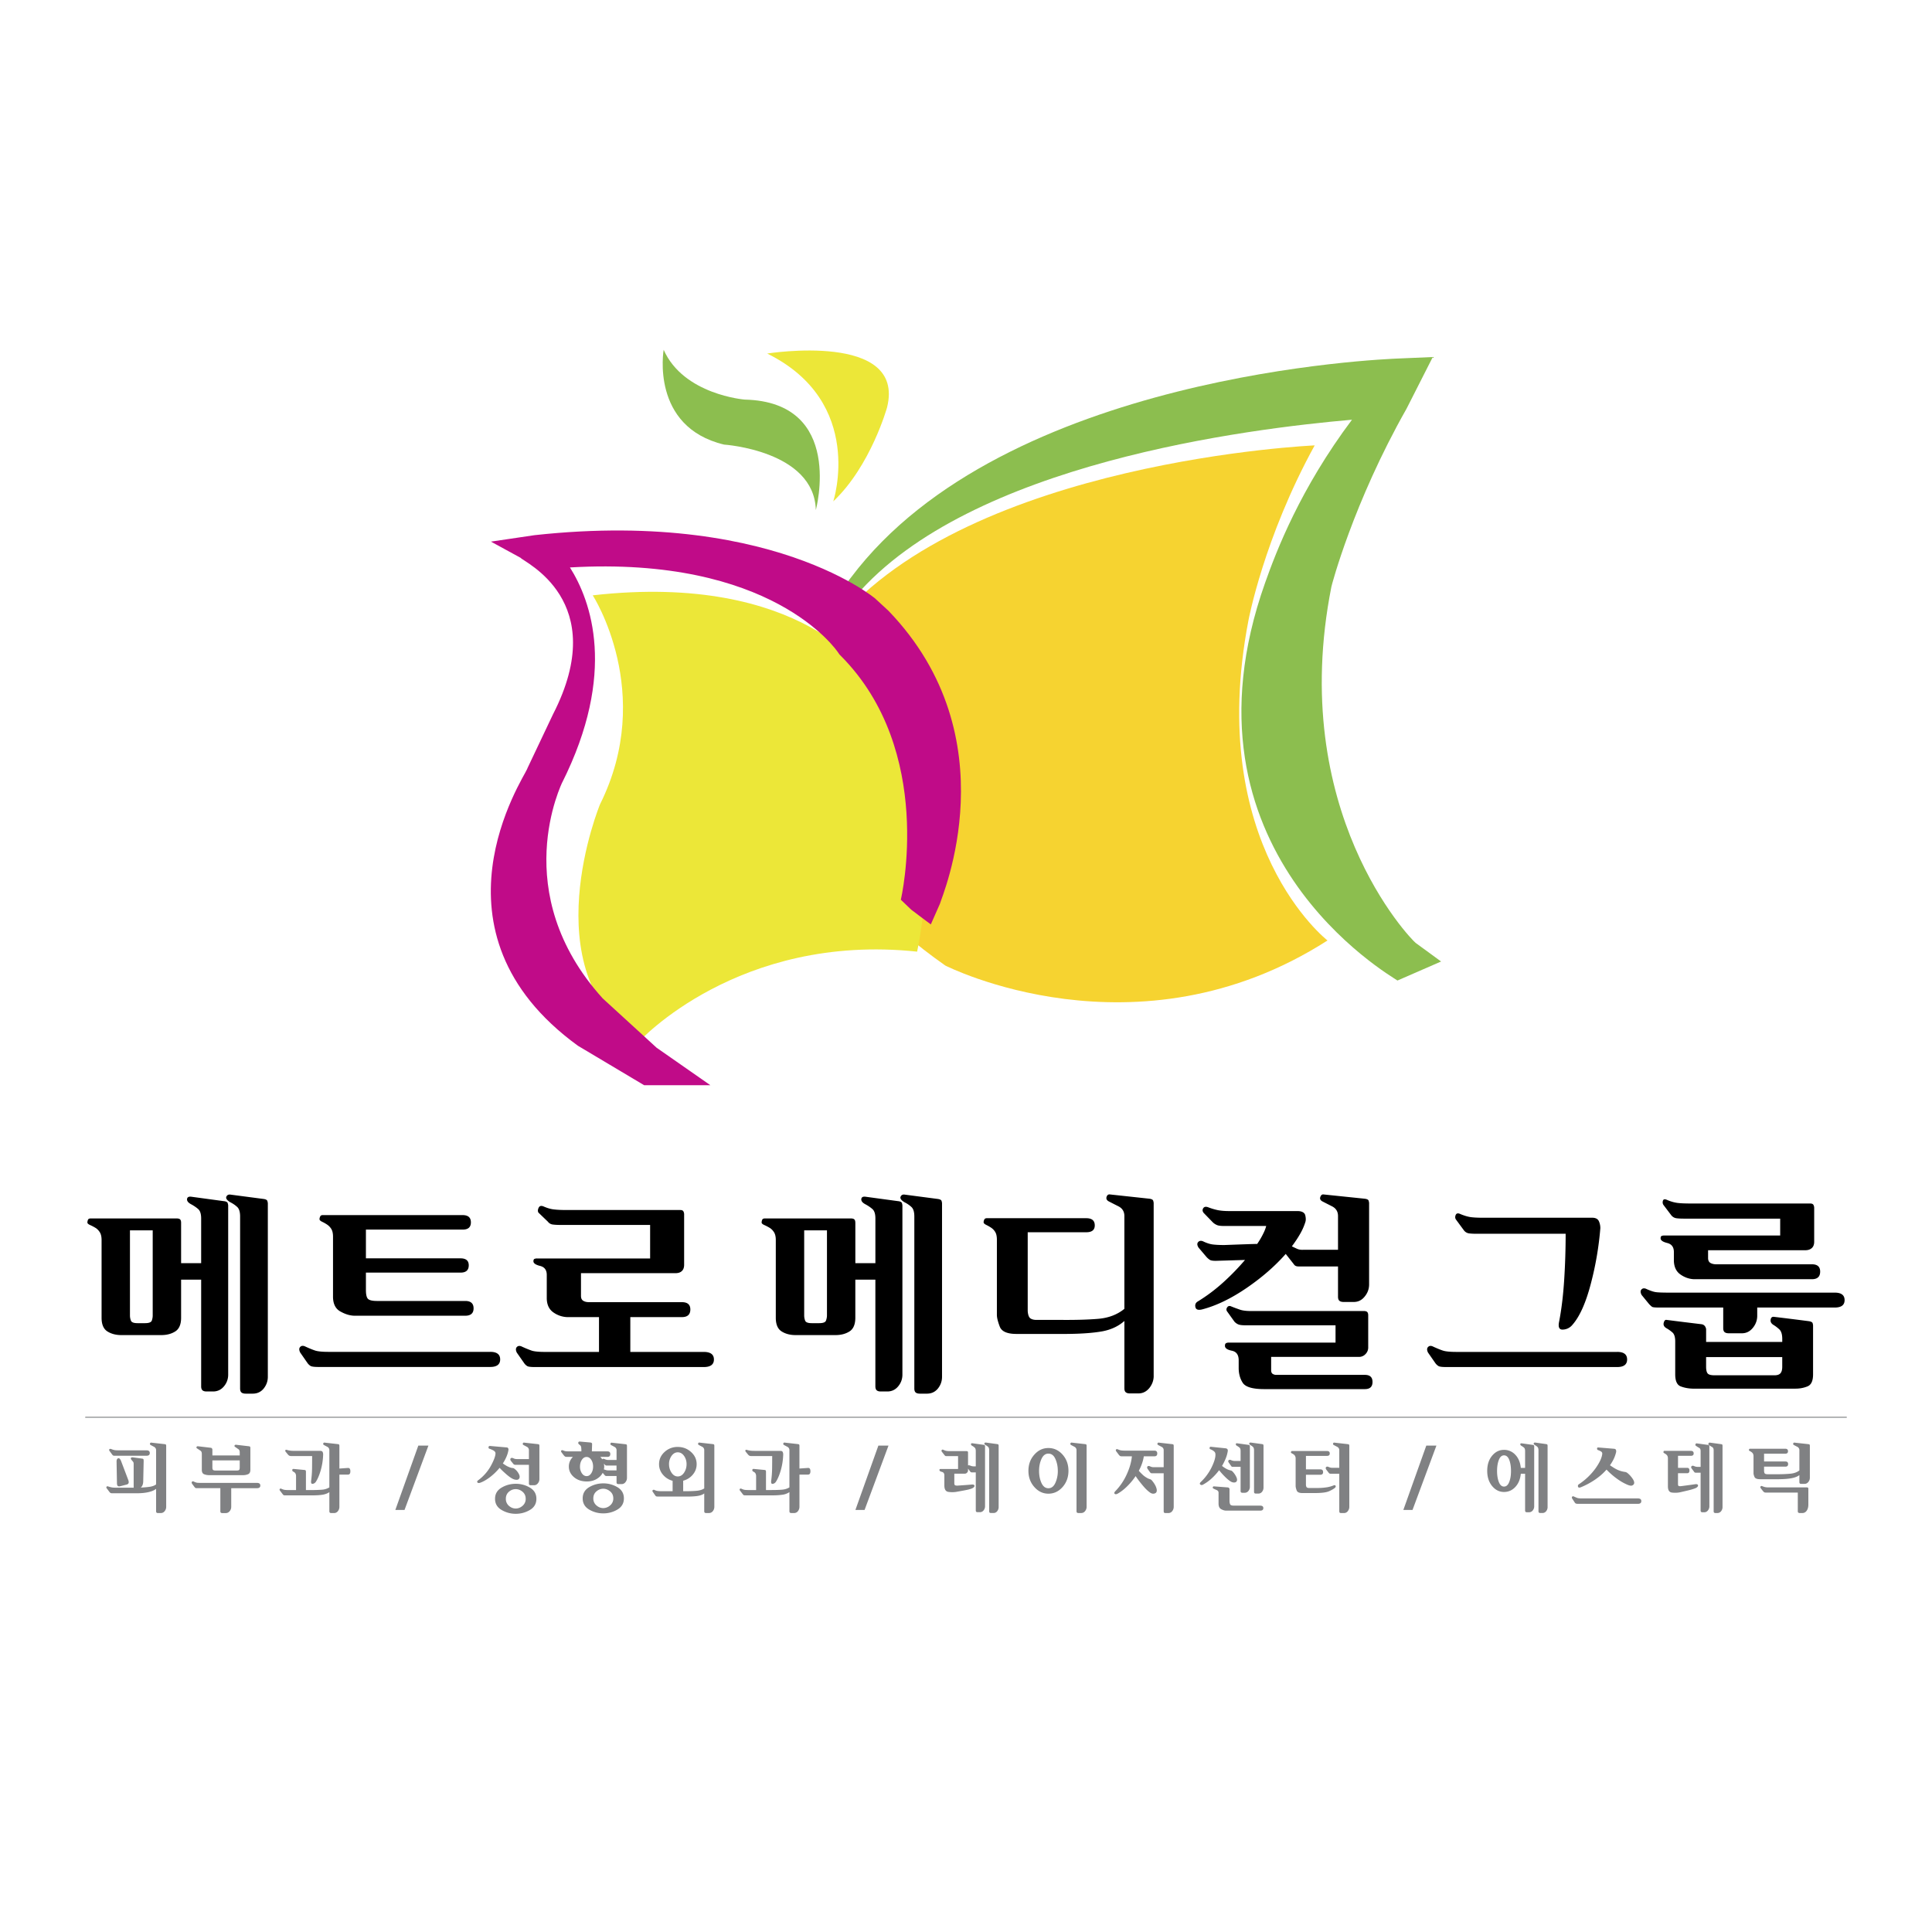 <svg xmlns="http://www.w3.org/2000/svg" width="2500" height="2500" viewBox="0 0 192.756 192.756"><path fill-rule="evenodd" clip-rule="evenodd" fill="#fff" d="M0 0h192.756v192.756H0V0z"/><path d="M11.79 144.699c-.189 0-.327-.011-.417-.035a1.723 1.723 0 0 1-.263-.087.142.142 0 0 0-.054-.018c-.016-.005-.031-.005-.046-.005a.123.123 0 0 0-.111.058c-.023.037-.014.087.026.146l.282.383a.312.312 0 0 0 .104.085.55.55 0 0 0 .157.015h3.14c.224 0 .336-.09.336-.271 0-.183-.112-.271-.336-.271H11.79zm-.003.796c-.104.035-.157.145-.157.329l.039 2.152c0 .127.024.217.076.271s.148.062.29.024l.559-.145c.122-.024.198-.074.229-.149.03-.071.025-.169-.016-.293l-.733-1.932c-.087-.207-.183-.294-.287-.257zm-.211 2.932c-.188 0-.338-.01-.451-.034a2.435 2.435 0 0 1-.321-.088c-.082-.032-.139-.022-.171.027-.034.048-.03.1.011.155l.283.375a.485.485 0 0 0 .111.098.513.513 0 0 0 .188.024h2.391c.479 0 .882-.04 1.21-.119.329-.077.578-.185.746-.323v2.229c0 .068.015.115.046.143.03.027.078.043.145.043h.291a.47.47 0 0 0 .373-.189.669.669 0 0 0 .153-.428v-6.105a.41.41 0 0 0-.015-.082c-.01-.037-.056-.06-.138-.07l-1.351-.153c-.051-.005-.088.024-.111.09-.023.062.001.114.072.153.087.048.198.104.332.177a.363.363 0 0 1 .203.344v3.407c-.163.122-.385.204-.665.241s-.569.062-.864.072a.6.6 0 0 0 .172-.233c.043-.1.067-.22.073-.364l.045-2.07a1.61 1.61 0 0 0-.011-.114c-.007-.06-.049-.095-.125-.105l-.939-.124c-.112-.015-.179.011-.199.069-.02.061.01.135.092.215l.134.164c.033.04.05.114.05.225v2.354c-.202-.004-.787-.004-1.76-.004zM25.636 148.477c.224 0 .336-.087.336-.264 0-.174-.112-.264-.336-.264H20.09c-.219 0-.367-.005-.443-.018a1.22 1.22 0 0 1-.306-.112c-.076-.039-.137-.037-.183.011-.046.044-.046.109 0 .198l.245.329a.605.605 0 0 0 .091.095c.026.018.107.024.245.024h2.245v2.3c0 .066.016.114.046.142.031.027.08.042.146.042h.351a.486.486 0 0 0 .386-.189.66.66 0 0 0 .157-.428v-1.866h2.566zm-4.446-3.863c-.021-.104-.073-.159-.161-.169l-1.297-.154c-.068.005-.111.037-.131.092-.021.058.017.109.114.161l.279.186c.094.059.142.169.142.328v1.587c0 .234.079.384.237.443.158.06.331.09.52.09h3.337c.188 0 .36-.03.516-.095.155-.062.233-.209.233-.438v-2.199a.366.366 0 0 0-.015-.08c-.011-.04-.056-.064-.138-.074l-1.298-.151c-.067.005-.111.037-.131.092-.02.055.018.109.115.159.082.062.169.124.264.185.094.059.142.168.142.328v.306H21.19v-.597zm2.727 1.802c0 .127-.021.209-.062.244-.04.034-.119.055-.236.055h-2.123c-.128 0-.21-.025-.249-.07-.039-.044-.057-.124-.057-.238v-.702h2.728v.711h-.001zM33.861 144.233a.331.331 0 0 0-.017-.082c-.01-.037-.053-.06-.129-.07l-1.352-.153c-.052-.005-.088.024-.112.09-.022.062.003.114.074.153.081.048.19.104.329.177a.363.363 0 0 1 .205.344v3.706a1.637 1.637 0 0 1-.729.229 14.1 14.1 0 0 1-1.142.037h-.465v-.998-.858a.23.23 0 0 0-.023-.087c-.016-.035-.046-.053-.092-.058l-1.092-.106c-.092-.01-.145.022-.157.1-.013.074.032.139.134.188a.431.431 0 0 1 .187.169.576.576 0 0 1 .057.274v1.376h-.741c-.193 0-.336-.007-.427-.027a1.17 1.17 0 0 1-.306-.109c-.066-.024-.115-.015-.149.03-.032.044-.029.097.012.154l.32.418a.221.221 0 0 0 .112.06c.033 0 .082.003.148.003h2.667c.417 0 .759-.022 1.026-.067.268-.048.488-.133.661-.254v1.9c0 .068.017.115.046.143.031.027.08.043.145.043h.283a.466.466 0 0 0 .378-.189c.1-.13.149-.271.149-.428v-3.219h.854c.163 0 .244-.111.241-.341-.002-.224-.083-.333-.241-.323l-.854.06v-2.285zm-2.72 1.038c0 .418-.002.829-.007 1.229-.005.403-.036.816-.092 1.239-.025.219.024.318.149.304a.44.44 0 0 0 .31-.189c.178-.259.341-.637.489-1.13a6.451 6.451 0 0 0 .251-1.62.53.53 0 0 0-.05-.236c-.032-.072-.104-.109-.21-.114h-2.566c-.184 0-.329-.007-.439-.021a1.915 1.915 0 0 1-.34-.072c-.082-.027-.135-.017-.161.022-.026.04-.019.093.022.155l.237.288a.552.552 0 0 0 .126.107.519.519 0 0 0 .233.037h2.048v.001zM40.36 150.646h-.917l2.292-6.417h1.008l-2.383 6.417zM50.77 148.835c.202-.174.43-.264.685-.264.249 0 .478.09.683.264.207.177.31.408.31.699a.88.88 0 0 1-.31.699c-.205.18-.434.271-.683.271-.255 0-.483-.092-.685-.271a.896.896 0 0 1-.301-.699c0-.291.1-.522.301-.699zm-.726-.415c-.436.256-.653.624-.653 1.114s.218.861.653 1.115c.436.256.906.383 1.41.383.509 0 .98-.127 1.414-.383.432-.254.648-.625.648-1.115s-.217-.858-.648-1.114a2.716 2.716 0 0 0-1.414-.381c-.504 0-.974.124-1.41.381zm.386-1.407c.296.265.54.443.734.535.122.058.242.088.362.093s.208-.035.264-.114c.086-.125.075-.286-.035-.488a1.49 1.49 0 0 0-.432-.505.298.298 0 0 0-.194-.069 1.208 1.208 0 0 1-.363-.107c-.112-.045-.22-.1-.325-.169a3.817 3.817 0 0 1-.271-.183c.143-.219.263-.439.36-.669.097-.224.163-.45.199-.675a.243.243 0 0 0-.028-.164c-.027-.055-.075-.082-.141-.087l-1.659-.146c-.096-.005-.149.032-.16.114-.01.082.019.137.084.162.056.01.173.057.351.144.179.088.265.197.26.329-.01.273-.164.687-.462 1.234a4.446 4.446 0 0 1-1.256 1.431c-.112.082-.139.157-.081.227s.164.072.317.01c.306-.114.626-.306.966-.567.338-.264.647-.564.928-.905.093.114.287.306.582.569zm2.338.986c0 .066.015.114.046.142.03.027.079.042.145.042h.329c.148 0 .272-.064.375-.191s.153-.271.153-.428v-3.33a.366.366 0 0 0-.016-.082c-.01-.037-.056-.06-.137-.07l-1.39-.153c-.051-.005-.089.024-.111.09-.023.062.001.114.072.153.087.048.198.104.333.177a.364.364 0 0 1 .203.344v.879h-1.222c-.107 0-.219-.025-.333-.08s-.199-.052-.255.005a.133.133 0 0 0-.042.125.28.28 0 0 0 .057.134l.253.313a.22.22 0 0 0 .083.055.212.212 0 0 0 .1.021H52.771v1.854h-.003zM58.054 145.645c.125-.188.281-.283.47-.283.183 0 .337.095.461.278.125.187.188.413.188.677 0 .265-.062.49-.185.677-.122.185-.275.279-.458.279-.189 0-.346-.095-.474-.279a1.182 1.182 0 0 1-.19-.677c.002-.259.064-.483.188-.672zm1.452 3.15c.205-.174.434-.264.683-.264.245 0 .473.09.684.264.21.175.316.408.316.7a.88.88 0 0 1-.316.699 1.038 1.038 0 0 1-.684.269c-.249 0-.478-.09-.683-.269a.886.886 0 0 1-.31-.699c0-.292.104-.525.31-.7zm-.726-.418c-.43.257-.645.628-.645 1.118 0 .487.215.858.645 1.114.43.254.9.381 1.41.381.509 0 .979-.127 1.41-.381.431-.256.646-.627.646-1.114 0-.49-.215-.861-.646-1.118a2.734 2.734 0 0 0-1.41-.381c-.51 0-.98.128-1.41.381zm1.215-2.909a2.858 2.858 0 0 0-.103-.114h.718c.183 0 .276-.092.279-.276.002-.182-.091-.273-.279-.273h-1.559l.023-.727c0-.055-.017-.095-.049-.117a.259.259 0 0 0-.111-.042l-1.061-.093c-.082-.01-.134.022-.157.1-.023.077.023.152.141.229a.352.352 0 0 1 .142.212c.017.085.026.229.026.438h-1.077c-.194 0-.333-.003-.42-.008a.973.973 0 0 1-.313-.084c-.066-.035-.127-.035-.183 0-.056.037-.048.104.024.206l.229.299c.04.045.079.079.115.102.034.022.109.035.221.035h.557a1.412 1.412 0 0 0-.299.44c-.07.164-.105.338-.105.522 0 .413.169.765.508 1.056.338.288.768.433 1.287.433.367 0 .691-.079.97-.243.28-.165.484-.369.611-.617l.199.233a.43.43 0 0 0 .068.06c.02.013.049.02.083.02h1.033v.625c0 .067.015.112.046.143.031.026.078.041.146.041h.321a.463.463 0 0 0 .374-.191.665.665 0 0 0 .153-.428v-3.208a.41.41 0 0 0-.015-.082c-.01-.034-.056-.06-.138-.069l-1.383-.154c-.051-.005-.087.024-.11.09-.022.062.001.114.072.154l.332.176a.364.364 0 0 1 .203.344v.963h-.833a.833.833 0 0 1-.336-.079c-.117-.056-.204-.056-.26.003a.022.022 0 0 0-.008.018.607.607 0 0 0-.082-.137zm.279.993a1.342 1.342 0 0 0 0-.285c-.005-.045-.014-.086-.023-.129.005.005.008.005.011 0 .002-.005.001-.01-.004-.015l.092.106a.39.39 0 0 0 .068.058c.021.015.048.02.084.02h1.008v.483h-.855a.766.766 0 0 1-.207-.035l-.199-.064c.011-.047.02-.094.025-.139zM66.749 146.083c0 .313.083.597.249.846s.372.376.623.376c.254 0 .464-.127.629-.376s.249-.532.249-.846c0-.316-.084-.593-.253-.832-.167-.233-.377-.353-.625-.353-.246 0-.451.119-.619.353a1.403 1.403 0 0 0-.253.832zm4.521 4.256a.686.686 0 0 1-.151.428.474.474 0 0 1-.375.189h-.29c-.067 0-.116-.016-.146-.043-.031-.027-.046-.074-.046-.143V149c-.158.124-.374.203-.646.248s-.622.065-1.05.065h-2.842c-.107 0-.179-.006-.218-.011a.24.24 0 0 1-.118-.082l-.268-.391c-.04-.055-.04-.104 0-.149.041-.047.097-.057.169-.032.112.058.219.092.324.107.104.015.251.022.439.022h1.055v-1.038a1.86 1.86 0 0 1-.967-.612 1.57 1.57 0 0 1-.386-1.045c0-.474.181-.882.546-1.215a1.869 1.869 0 0 1 1.318-.505c.513 0 .957.167 1.329.505.372.333.558.741.558 1.215 0 .385-.126.731-.378 1.035a1.825 1.825 0 0 1-.966.612v1.048h.222c.458 0 .836-.013 1.134-.043.298-.027.546-.104.745-.233v-3.811a.364.364 0 0 0-.203-.344c-.134-.072-.246-.129-.333-.177-.071-.039-.095-.092-.072-.153.022-.065.06-.095.111-.09l1.353.153c.081.011.126.033.137.07a.41.41 0 0 1 .015.082v6.108zM74.996 145.271a.527.527 0 0 1-.234-.037.528.528 0 0 1-.125-.107l-.237-.288c-.041-.062-.048-.115-.024-.155.026-.039.08-.05.161-.022.117.035.23.061.339.072.109.014.256.021.439.021h2.567c.107.005.177.042.21.114a.56.56 0 0 1 .049.236 6.45 6.45 0 0 1-.252 1.62c-.148.493-.31.871-.489 1.13a.435.435 0 0 1-.309.189c-.126.015-.176-.085-.149-.304.056-.423.086-.836.092-1.239.005-.4.008-.812.008-1.229h-2.046v-.001zm4.765 1.245l.856-.06c.158-.01.237.1.24.323.002.229-.077.341-.24.341h-.856v3.219c0 .156-.05.298-.148.428a.47.47 0 0 1-.378.189h-.282c-.067 0-.116-.016-.146-.043-.031-.027-.046-.074-.046-.143v-1.9a1.647 1.647 0 0 1-.661.254 6.4 6.4 0 0 1-1.028.067h-2.666c-.065 0-.115-.003-.149-.003a.208.208 0 0 1-.111-.06l-.321-.418c-.041-.058-.044-.11-.011-.154.034-.045.082-.055.15-.03.112.055.214.095.305.109.092.021.235.027.428.027h.741v-1.376a.576.576 0 0 0-.059-.274.41.41 0 0 0-.187-.169c-.102-.05-.147-.114-.133-.188.013-.077.065-.109.157-.1l1.091.106c.046.005.077.022.092.058a.212.212 0 0 1 .024.087V148.662h.465c.479 0 .86-.013 1.143-.037.282-.025.525-.102.729-.229v-3.706a.362.362 0 0 0-.207-.344c-.137-.072-.246-.129-.329-.177-.071-.039-.094-.092-.072-.153.022-.065.06-.095.111-.09l1.352.153c.076.011.12.033.13.07a.41.41 0 0 1 .015.082v2.285h.001zM86.26 150.646h-.915l2.29-6.417h1.01l-2.385 6.417zM98.367 143.925l1.115.152c.082.01.127.035.137.074a.279.279 0 0 1 .016.08v6.127a.646.646 0 0 1-.145.415.453.453 0 0 1-.367.18h-.244c-.066 0-.113-.013-.146-.043-.029-.026-.043-.074-.043-.14v-6.074c0-.156-.033-.269-.096-.331a1.053 1.053 0 0 0-.24-.174c-.119-.069-.166-.135-.139-.194.023-.057.076-.082.152-.072zm-3.155 4.042c0 .127.031.201.092.227a.76.76 0 0 0 .26.024c.688-.045 1.127-.08 1.321-.1.208-.024.322.01.335.107.016.097-.061.187-.228.266a1.224 1.224 0 0 1-.157.061 2.987 2.987 0 0 0-.202.057c-.158.04-.57.12-1.237.236-.255.04-.515.04-.779 0-.265-.039-.398-.254-.398-.635v-1.008c0-.193-.081-.311-.244-.351-.163-.042-.245-.1-.245-.177 0-.055.011-.09.035-.1a.244.244 0 0 1 .096-.015h1.726v-1.284H94.48c-.066 0-.112 0-.138-.005-.025-.005-.059-.032-.098-.079l-.275-.349c-.042-.053-.046-.105-.016-.162.031-.058.087-.067.168-.03.117.055.221.092.313.107s.209.022.351.022h1.651c.051 0 .087.012.111.034.022.023.034.062.034.117v1.277c.061-.028.145-.018.249.027a.806.806 0 0 0 .3.064h.223v-1.521c0-.157-.031-.271-.096-.336a1.003 1.003 0 0 0-.24-.177c-.103-.055-.15-.117-.141-.188.007-.069.06-.094.155-.079l1.094.151c.082.014.127.035.137.072a.312.312 0 0 1 .016.08v5.976a.644.644 0 0 1-.145.415.453.453 0 0 1-.367.18h-.221c-.066 0-.115-.013-.146-.04-.029-.03-.045-.074-.045-.142v-3.79h-.397a.173.173 0 0 1-.093-.021.133.133 0 0 1-.061-.055l-.222-.298v.174a.313.313 0 0 1-.096.229.299.299 0 0 1-.226.1h-1.046v.939h-.001zM107.402 144.691a.364.364 0 0 0-.201-.344c-.137-.072-.25-.129-.334-.177-.068-.039-.094-.092-.072-.153.023-.065.061-.095.113-.09l1.348.153c.086.011.131.033.139.07.012.04.016.067.016.082v6.105a.66.66 0 0 1-.154.428.465.465 0 0 1-.373.189h-.289a.223.223 0 0 1-.146-.043c-.029-.027-.045-.074-.045-.143v-6.077h-.002zm-3.734 2.064c0 .447.078.846.238 1.199.162.351.393.528.691.528.307 0 .537-.18.699-.538a2.83 2.83 0 0 0 .242-1.189c0-.438-.08-.836-.24-1.192-.156-.356-.391-.535-.701-.535-.299 0-.529.179-.691.535-.16.356-.238.753-.238 1.192zm.93-2.285c.557 0 1.027.219 1.42.662.387.438.582.978.582 1.615 0 .63-.195 1.167-.582 1.61-.393.443-.863.667-1.42.667-.543 0-1.014-.224-1.404-.667-.393-.443-.588-.98-.588-1.61 0-.638.195-1.177.588-1.615.39-.444.861-.662 1.404-.662zM116.102 150.771c0 .068.012.115.039.143.029.027.074.043.141.043h.293a.47.47 0 0 0 .377-.189c.1-.13.15-.271.15-.428v-6.105a.438.438 0 0 0-.016-.082c-.012-.037-.057-.06-.139-.07l-1.352-.153c-.053-.005-.088.024-.113.09-.021.062 0 .114.076.153.084.048.195.104.332.177a.362.362 0 0 1 .211.344v1.69h-1.02a.788.788 0 0 1-.33-.083c-.115-.052-.201-.052-.26.003a.144.144 0 0 0-.039.129c.008.048.025.09.057.133l.244.343a.39.39 0 0 0 .068.058c.021.015.049.02.084.02h1.195v3.784h.002zm-2.793-3.499l.002.01c.137.219.348.5.635.846.283.349.537.601.756.757.125.097.25.145.369.14s.211-.043.273-.109c.084-.1.092-.265.018-.483-.072-.224-.211-.455-.416-.701a.42.42 0 0 0-.229-.16 1.308 1.308 0 0 1-.344-.159 2.054 2.054 0 0 1-.412-.32 5.49 5.49 0 0 1-.344-.352c.131-.238.238-.482.322-.727a3.86 3.86 0 0 0 .18-.717h1.057c.188 0 .283-.095.283-.283 0-.189-.096-.283-.283-.283h-2.873c-.193 0-.344-.006-.443-.023a1.22 1.22 0 0 1-.328-.106c-.066-.03-.125-.027-.174.008-.047.037-.045.097.004.184l.275.366a.912.912 0 0 0 .111.104c.033.022.107.034.217.034h.965c-.053.562-.223 1.165-.518 1.807a5.875 5.875 0 0 1-1.141 1.676c-.109.116-.123.203-.053.261.068.055.168.048.297-.024.314-.177.631-.421.941-.729.312-.307.598-.647.846-1.018l.007.001zM121.631 146.683a5.822 5.822 0 0 1-.75.826 4.293 4.293 0 0 1-.848.609c-.105.062-.199.061-.279-.008-.08-.066-.055-.153.064-.266a5.09 5.09 0 0 0 1.061-1.443c.275-.562.406-1.006.383-1.329-.004-.129-.072-.233-.203-.323a1.285 1.285 0 0 0-.307-.159c-.057-.021-.08-.07-.068-.145.012-.077.053-.109.131-.1l1.473.154c.084.015.145.044.174.095.033.047.043.106.033.179-.037.244-.105.493-.207.744s-.225.498-.367.739c.088.069.188.14.303.214.115.069.219.124.309.159.145.05.238.08.289.087.045.008.104.048.168.117.145.154.26.323.35.511.09.187.104.328.049.431-.045.081-.125.127-.236.134a.607.607 0 0 1-.346-.09c-.197-.114-.412-.298-.652-.545a6.908 6.908 0 0 1-.524-.591zm-.514 1.612l1.406.107c.098.034.146.095.146.174v1.178c.006.166.031.288.08.36.047.069.17.104.369.104h2.613c.209 0 .312.085.312.249s-.104.249-.312.249h-3.404c-.141 0-.301-.045-.479-.14-.182-.09-.273-.278-.273-.562v-1.085c0-.124-.066-.212-.195-.269a6.277 6.277 0 0 1-.285-.13c-.088-.04-.117-.092-.094-.154.026-.059.067-.086.116-.081zm2.658-1.948h-.788a.158.158 0 0 1-.088-.021.119.119 0 0 1-.062-.055l-.236-.339a.283.283 0 0 1-.059-.124c-.008-.044.008-.084.043-.119.055-.055.139-.06.252-.008a.755.755 0 0 0 .328.077h.609v-.992c0-.157-.031-.267-.1-.329a1.268 1.268 0 0 0-.234-.169c-.104-.055-.148-.117-.145-.188.012-.069.061-.094.16-.079l1.09.151c.084.014.129.035.139.072a.312.312 0 0 1 .016.08v4.037a.642.642 0 0 1-.145.413.464.464 0 0 1-.375.181h-.213c-.068 0-.117-.014-.146-.042-.031-.029-.047-.074-.047-.142v-2.404h.001zm1.018-2.422l1.115.152c.082.01.127.035.137.074.01.037.016.064.016.08v4.186a.654.654 0 0 1-.145.418.457.457 0 0 1-.369.18h-.244c-.064 0-.113-.015-.145-.045-.029-.025-.043-.075-.043-.14v-4.134c0-.156-.035-.269-.1-.331a1.15 1.15 0 0 0-.24-.174c-.113-.069-.162-.135-.135-.194.026-.057.077-.082.153-.072zM129.369 148.698c.062.177.252.264.568.264h1.229c.693 0 1.176-.062 1.441-.184.266-.122.455-.232.57-.329.084-.072.109-.142.074-.209-.035-.069-.104-.082-.213-.035a2.851 2.851 0 0 1-.645.18 5.921 5.921 0 0 1-.998.071h-.758a.412.412 0 0 1-.234-.044c-.064-.035-.1-.127-.109-.274v-1.002h1.439c.182 0 .273-.088.273-.267 0-.18-.092-.269-.273-.269h-1.439v-1.345h2.096c.188 0 .281-.079.281-.243s-.094-.244-.281-.244h-3.477c-.047 0-.076.016-.092.05-.016.032-.025.064-.025.095s.035.06.098.092c.062.03.121.067.18.107a.441.441 0 0 1 .137.156.521.521 0 0 1 .055.262v2.742c.004.11.039.249.103.426zm4.252 2.073c0 .068.012.115.039.143.029.027.074.043.145.043h.289a.462.462 0 0 0 .377-.189c.1-.13.15-.271.15-.428v-6.105a.315.315 0 0 0-.016-.082c-.01-.037-.057-.06-.139-.07l-1.352-.153c-.053-.005-.088.024-.111.09-.023.062.002.114.074.153.084.048.199.104.334.177a.363.363 0 0 1 .209.344v1.75h-.713a.839.839 0 0 1-.336-.08c-.117-.055-.203-.052-.262.003-.033.037-.049.077-.039.127a.29.29 0 0 0 .057.134l.252.329a.359.359 0 0 0 .07.055c.02.015.047.02.084.02h.887v3.739h.001zM143.311 144.229h-1.01l-2.289 6.417h.916l2.383-6.417zM149.543 145.652c.119-.302.289-.451.512-.451.23 0 .404.149.523.451.115.301.174.669.174 1.107 0 .438-.059.806-.18 1.107-.119.301-.293.45-.518.45-.223 0-.393-.149-.512-.45-.119-.302-.18-.67-.18-1.107.001-.438.062-.806.181-1.107zm1.643-.507a1.508 1.508 0 0 0-1.131-.493c-.467 0-.863.197-1.189.588s-.486.896-.486 1.513c0 .604.16 1.107.486 1.506.326.396.723.595 1.189.595.443 0 .822-.167 1.133-.505.311-.334.49-.771.543-1.314h.428v3.661c0 .067.016.111.045.142.033.027.08.04.146.04h.205c.148 0 .27-.06.367-.18a.644.644 0 0 0 .145-.415v-5.976a.385.385 0 0 0-.014-.08c-.012-.037-.057-.059-.141-.072l-1.074-.151c-.098-.015-.15.01-.158.079-.006.07.041.133.143.188.09.053.17.106.236.169.068.062.1.172.1.329v1.687h-.428c-.053-.548-.233-.983-.545-1.311zm1.835-1.148c-.025.06.02.125.137.194.092.052.172.109.236.174.064.062.1.175.1.331v6.074c0 .065.016.113.045.14.031.03.08.043.145.043h.209c.146 0 .27-.06.367-.18a.644.644 0 0 0 .143-.415v-6.127a.34.34 0 0 0-.014-.08c-.01-.039-.059-.064-.137-.074l-1.078-.152c-.078-.01-.127.015-.153.072zM160.283 146.622c-.32.366-.701.7-1.139.998a7.59 7.59 0 0 1-1.412.76c-.168.067-.266.047-.295-.058-.025-.104.002-.185.09-.239a6.435 6.435 0 0 0 1.629-1.543c.416-.577.65-1.064.699-1.468.016-.117-.027-.204-.129-.264s-.201-.103-.299-.134c-.055-.021-.084-.07-.088-.149-.002-.078.043-.115.133-.11l1.561.129c.117.011.184.061.201.145.02.09.018.167-.006.239a3.414 3.414 0 0 1-.232.645 4.335 4.335 0 0 1-.369.615c.244.169.439.294.586.37a2.64 2.64 0 0 0 .877.292c.109.012.205.05.287.119.193.156.365.349.516.572.148.224.188.398.119.527a.344.344 0 0 1-.215.152c-.092.02-.227-.008-.404-.077a5.19 5.19 0 0 1-.979-.548 7.416 7.416 0 0 1-1.131-.973zm3.127 2.875c.229 0 .344.09.344.269 0 .182-.115.271-.344.271h-5.928a.75.75 0 0 1-.27-.032.361.361 0 0 1-.107-.112l-.244-.376c-.047-.084-.047-.151 0-.198.045-.045.107-.048.182-.005.131.06.238.104.326.137.09.029.242.047.461.047h5.58v-.001zM167.416 146.983h.916c.15 0 .225-.09.225-.269 0-.177-.074-.267-.225-.267h-.916v-1.199h1.277c.191 0 .289-.082.285-.246-.002-.167-.1-.249-.285-.249h-2.637c-.045 0-.072.015-.078.05a.264.264 0 0 0-.014.095c0 .029.027.06.086.092.057.03.111.067.166.106a.488.488 0 0 1 .139.154.566.566 0 0 1 .053.265v2.782c0 .383.137.587.406.617.268.032.527.024.771-.022.682-.152 1.1-.254 1.254-.306.08-.025.145-.045.189-.061.045-.015.098-.035.154-.06.166-.085.244-.174.229-.276-.016-.102-.129-.137-.338-.1-.195.03-.627.09-1.305.177a.756.756 0 0 1-.264 0c-.061-.015-.09-.087-.09-.214v-1.069h.002zm3.037-2.956c-.027.069.006.132.104.185.09.059.186.116.273.166.092.053.141.157.141.313v6.079c0 .068.014.115.045.143.029.027.078.043.145.043h.184a.458.458 0 0 0 .367-.18.648.648 0 0 0 .145-.418v-6.125a.386.386 0 0 0-.014-.082c-.012-.037-.059-.06-.141-.07l-1.129-.153c-.052-.005-.091.029-.12.099zm-.783 6.669c0 .065.016.112.047.14.029.03.078.045.143.045h.17c.15 0 .27-.062.369-.182a.656.656 0 0 0 .145-.416v-5.973a.358.358 0 0 0-.016-.079c-.01-.04-.057-.064-.141-.075l-1.113-.151c-.051-.005-.09.027-.119.097-.025.075.006.135.104.185.088.062.176.119.271.169.094.05.141.154.141.313v1.58h-.312a.794.794 0 0 1-.334-.077c-.113-.05-.199-.047-.254.01a.148.148 0 0 0-.045.117.38.38 0 0 0 .061.127l.244.329a.147.147 0 0 0 .059.057.22.22 0 0 0 .096.018h.486c-.002.233-.002 1.49-.002 3.766zM180.42 148.549c0-.058-.014-.095-.035-.117-.021-.024-.062-.034-.117-.034h-3.852c-.109 0-.209-.01-.297-.027s-.193-.053-.32-.103c-.061-.02-.111-.01-.143.035-.033.042-.033.097.002.164l.246.312a.48.48 0 0 0 .113.102c.029.025.104.035.217.035h3.133v1.855c0 .068.014.115.053.143.035.027.08.043.145.043h.25c.184 0 .332-.08.441-.237.109-.156.164-.36.164-.609v-1.562zm-4.09-1.466a.471.471 0 0 1-.229-.05c-.055-.034-.088-.122-.1-.264v-.443h2.133c.178 0 .266-.084.266-.256s-.088-.257-.266-.257h-2.133v-.778h2.111c.188 0 .281-.082.277-.247-.002-.166-.094-.248-.277-.248h-3.508c-.047 0-.076.015-.092.05a.236.236 0 0 0-.021.094c0 .03.031.06.096.093a.873.873 0 0 1 .17.106c.057.04.105.093.139.154a.566.566 0 0 1 .053.265v1.682c0 .098.033.219.098.371.062.149.254.227.566.227h1.857c.529-.005.961-.04 1.291-.105.332-.064.586-.166.764-.308v.694c0 .067.016.111.041.142.029.027.076.04.145.04h.332c.15 0 .275-.062.377-.189a.666.666 0 0 0 .15-.428v-3.193a.386.386 0 0 0-.014-.082c-.01-.037-.055-.06-.137-.07l-1.398-.153c-.053-.005-.088.024-.113.09-.02.062.004.114.076.153.084.048.197.104.336.177a.363.363 0 0 1 .205.344v2.009c-.229.184-.529.293-.9.328-.373.035-.818.055-1.338.055h-.957v-.003z" fill-rule="evenodd" clip-rule="evenodd" fill="#808183"/><path d="M15.236 131.253c0 .159-.031.326-.087.495-.062.175-.286.264-.676.264h-.764c-.375 0-.591-.089-.651-.264a1.439 1.439 0 0 1-.092-.495v-8.501h2.27v8.501zm2.833-9.255c0-.165-.035-.274-.101-.339-.068-.064-.186-.095-.349-.095h-8.56c-.152 0-.247.045-.284.14-.038.094-.055.182-.055.269s.097.174.292.259c.192.087.382.188.563.301.163.117.298.262.403.443.103.182.157.431.157.744v7.75c0 .661.19 1.114.572 1.361.382.246.853.371 1.404.371h3.978c.556 0 1.025-.125 1.406-.371.382-.247.574-.7.574-1.361v-3.798h2.001v10.642c0 .184.044.318.133.397.091.08.225.117.406.117h.65c.435 0 .794-.167 1.079-.505s.428-.731.428-1.175v-16.881c0-.047-.016-.116-.046-.226-.03-.109-.163-.18-.403-.204l-3.192-.434c-.284-.045-.438.032-.463.224-.022.197.118.373.42.53.267.145.503.306.695.476.194.174.292.482.292.931v4.465h-2.001v-4.031h.001zm4.515-2.606c-.074.167.055.352.384.551.285.144.52.309.709.487.184.179.279.493.279.936v17.162c0 .184.044.321.136.4.09.077.231.117.425.117h.696c.452 0 .814-.169 1.09-.503.276-.346.419-.734.419-1.18v-17.311a.974.974 0 0 0-.049-.227c-.028-.109-.162-.177-.402-.207l-3.259-.428c-.211-.034-.353.037-.428.203zM48.913 134.874c.657 0 .989.254.989.754s-.332.754-.989.754H31.768c-.407 0-.665-.035-.776-.097a1.089 1.089 0 0 1-.328-.316l-.716-1.03c-.121-.249-.12-.434.01-.562.126-.127.302-.137.528-.022.374.172.691.301.954.389.264.087.708.132 1.338.132h16.135v-.002zm-12.405-7.904v1.727c0 .479.074.777.224.909.15.127.441.191.878.191h8.806c.556 0 .833.249.833.737 0 .487-.277.736-.833.736H35.405c-.463 0-.948-.143-1.446-.424-.504-.278-.747-.796-.734-1.543v-5.918c0-.313-.052-.562-.153-.741a1.403 1.403 0 0 0-.406-.445 3.687 3.687 0 0 0-.519-.299c-.182-.087-.269-.172-.269-.262 0-.084.024-.174.067-.269.047-.094.127-.139.248-.139H46.15c.555 0 .831.241.831.724 0 .48-.27.722-.81.722h-9.663v2.869h9.438c.555 0 .828.239.821.713-.008.475-.281.711-.821.711h-9.438v.001zM62.887 131.407v3.474h7.325c.674 0 1.016.251 1.016.756 0 .503-.341.754-1.016.754h-16.83c-.405 0-.664-.029-.776-.094a1.044 1.044 0 0 1-.325-.318l-.721-1.031c-.118-.244-.115-.433.011-.562.128-.129.305-.137.53-.02.372.169.693.299.953.388.264.085.709.128 1.34.128h5.368v-3.475h-3.211a2.55 2.55 0 0 1-1.363-.485c-.409-.296-.624-.752-.637-1.371v-2.353c0-.487-.221-.786-.663-.896-.443-.109-.667-.264-.667-.463 0-.132.036-.209.104-.239a.722.722 0 0 1 .256-.044h11.282v-3.345h-9.011c-.284 0-.526-.016-.718-.043a.71.71 0 0 1-.472-.281l-.942-.905c-.078-.132-.071-.291.021-.485.093-.194.261-.231.516-.119.361.156.7.256 1.023.288.322.04.754.058 1.29.058h11.307c.148 0 .25.042.302.127a.639.639 0 0 1 .077.346v4.984c0 .274-.072.485-.221.625-.151.149-.37.219-.653.219h-9.417v2.27c0 .229.075.389.223.483.152.095.346.139.587.139h9.26c.566 0 .847.249.841.747-.012.498-.292.744-.841.744h-5.148v-.001zM82.506 131.253c0 .159-.034.326-.094.495-.058.175-.285.264-.677.264h-.761c-.375 0-.59-.089-.649-.264a1.437 1.437 0 0 1-.091-.495v-8.501h2.272v8.501zm2.83-9.255c0-.165-.035-.274-.1-.339-.069-.064-.187-.095-.351-.095h-8.562c-.15 0-.244.045-.281.14-.037.094-.054.182-.054.269s.094.174.289.259c.194.087.383.188.562.301.167.117.299.262.405.443.104.182.157.431.157.744v7.75c0 .661.19 1.114.574 1.361.384.246.85.371 1.407.371h3.976c.554 0 1.02-.125 1.406-.371.379-.247.572-.7.572-1.361v-3.798h2v10.642c0 .184.045.318.133.397.091.08.223.117.406.117h.653c.433 0 .794-.167 1.077-.505.285-.338.428-.731.428-1.175v-16.881a.97.97 0 0 0-.044-.226c-.03-.109-.165-.18-.402-.204l-3.194-.434c-.284-.045-.437.032-.46.224-.021.197.115.373.417.53.269.145.504.306.697.476.193.174.291.482.291.931v4.465h-2v-4.031h-.002zm4.518-2.606c-.075.167.052.352.379.551.285.144.52.309.709.487.188.179.281.493.281.936v17.162c0 .184.043.321.134.4.089.077.231.117.427.117h.697c.45 0 .812-.169 1.089-.503.277-.346.417-.734.417-1.18v-17.311c0-.043-.015-.119-.044-.227-.032-.109-.168-.177-.406-.207l-3.261-.428c-.208-.034-.349.037-.422.203zM115.104 137.278c0 .442-.148.846-.436 1.209-.297.358-.658.535-1.096.535h-.852c-.18 0-.312-.04-.402-.117-.096-.079-.137-.214-.137-.398v-6.714c-.6.532-1.342.876-2.227 1.038-.885.156-2.066.246-3.551.256h-4.986c-.932 0-1.488-.244-1.674-.741-.188-.498-.283-.884-.283-1.16V123.7c0-.316-.047-.568-.145-.744-.1-.182-.23-.326-.396-.445a4.104 4.104 0 0 0-.516-.299c-.182-.088-.268-.177-.268-.264 0-.08.021-.175.066-.267.045-.093.127-.14.246-.14h9.932c.557 0 .836.231.846.699.006.468-.273.702-.846.702h-5.844v7.859c.029.402.129.657.295.751.166.103.391.146.676.135h2.359c1.453.012 2.689-.022 3.719-.109 1.025-.09 1.891-.418 2.596-.996v-9.257c0-.448-.199-.77-.596-.972a99.598 99.598 0 0 1-.975-.497c-.197-.114-.264-.261-.205-.443.057-.179.164-.259.311-.246l3.961.429c.223.031.35.097.381.206s.045.185.045.229v17.247h.002zM136.508 134.426c0 .262-.09.488-.27.669a.863.863 0 0 1-.652.282h-8.764v1.336c0 .13.029.231.092.302.057.074.172.124.336.156h8.922c.508 0 .764.231.764.709 0 .476-.256.712-.764.712h-10.047c-1.135 0-1.848-.206-2.125-.612-.273-.413-.416-.913-.416-1.503v-.757c0-.547-.225-.866-.684-.96-.459-.093-.686-.255-.686-.483 0-.145.037-.234.115-.269a.58.58 0 0 1 .266-.057h10.652v-1.726h-8.99c-.328 0-.562-.029-.705-.087s-.275-.149-.395-.281l-.697-.973c-.119-.143-.129-.289-.029-.44.094-.149.234-.185.414-.1.328.134.625.238.885.328.264.085.617.13 1.07.13h11.281c.148 0 .256.032.326.095.064.069.1.174.1.333v3.196h.001zm-11.078-10.318c.227-.334.416-.65.57-.961.16-.309.27-.585.328-.831h-4.225c-.283 0-.498-.025-.643-.075a1.404 1.404 0 0 1-.438-.269l-.922-.95c-.133-.154-.154-.316-.055-.476.1-.157.273-.187.531-.083.295.113.6.202.908.27.303.062.676.095 1.109.095h6.898c.42.015.668.157.734.418.066.269.072.498.008.687a5.866 5.866 0 0 1-.527 1.185c-.23.403-.504.812-.816 1.229.146.074.312.149.502.239.188.085.402.119.641.104h3.461v-3.364c0-.448-.199-.77-.596-.972-.396-.201-.723-.367-.975-.497-.197-.114-.262-.261-.191-.443.064-.179.17-.259.301-.246l4.137.429c.225.031.354.097.381.206.029.109.045.185.045.229v8.113c0 .448-.145.852-.439 1.209-.291.364-.65.543-1.09.543h-1.01c-.193 0-.338-.04-.428-.122-.09-.077-.135-.214-.135-.396v-3.026h-3.955a.634.634 0 0 1-.268-.052.41.41 0 0 1-.18-.162l-.814-1.035c-1.074 1.222-2.379 2.354-3.906 3.399-1.527 1.043-2.988 1.752-4.381 2.123-.422.116-.658.047-.721-.202-.061-.251.014-.442.225-.572.9-.548 1.756-1.189 2.562-1.921a23.662 23.662 0 0 0 2.158-2.225l-2.922.087c-.287 0-.48-.03-.586-.097a1.752 1.752 0 0 1-.338-.292l-.787-.928c-.145-.229-.164-.413-.045-.55.121-.138.287-.165.494-.078.332.16.635.26.91.304.279.04.682.065 1.205.065 1.875-.07 2.97-.109 3.285-.109zM147.283 123.093c-.303 0-.545-.016-.734-.04a.778.778 0 0 1-.48-.283l-.811-1.101c-.088-.127-.094-.283-.023-.453.078-.172.232-.203.473-.087.377.157.713.257 1.014.302.299.042.717.064 1.26.064h10.939c.301.015.502.129.602.349.094.214.143.442.143.688a31.725 31.725 0 0 1-.943 5.522c-.498 1.917-1.109 3.29-1.844 4.126a1.28 1.28 0 0 1-.934.473c-.381.03-.51-.236-.391-.796.238-1.225.406-2.618.506-4.188.1-1.565.145-3.096.145-4.576h-8.922zm14.067 11.786c.656 0 .988.251.988.757 0 .5-.332.754-.988.754h-17.059c-.402 0-.662-.032-.773-.098a1.1 1.1 0 0 1-.326-.312l-.719-1.033c-.123-.247-.119-.436.01-.562.127-.132.301-.14.527-.022.377.171.697.304.953.386.266.087.713.132 1.344.132h16.043v-.002zM177.814 136.37c0 .315-.07.539-.205.669-.135.132-.357.185-.672.174h-5.865c-.375 0-.613-.064-.709-.198-.098-.125-.145-.352-.145-.668v-.95h7.596v.973zm-7.595-3.776c-.062-.288-.219-.447-.473-.478a430.517 430.517 0 0 1-3.459-.428c-.141-.032-.236.06-.295.278-.059.214.02.396.248.538.207.114.41.256.604.423.199.164.293.471.293.916v3.279c0 .663.186 1.063.553 1.2.363.139.762.211 1.18.224h10.271c.418 0 .814-.072 1.188-.224.377-.149.561-.553.561-1.2v-4.877a.9.9 0 0 0-.043-.227c-.031-.107-.168-.175-.404-.207a313.274 313.274 0 0 0-3.439-.428c-.193-.03-.311.062-.346.278-.037.215.062.398.301.538.195.119.387.267.576.442.186.185.281.498.281.941v.303h-7.596v-1.291h-.001zm1.707-.089c0 .188.045.323.135.4s.232.117.426.117h1.301c.438 0 .797-.18 1.09-.537.295-.359.441-.763.441-1.21v-.821h7.729c.66 0 .988-.247.988-.742 0-.497-.328-.746-.988-.746H166.53c-.625 0-1.059-.015-1.287-.045-.234-.024-.549-.129-.938-.301-.223-.117-.398-.107-.527.021-.127.127-.123.314.01.562l.742.906c.121.127.219.217.295.269.074.053.305.075.695.075h6.406v2.052zm5.683-10.921v1.683h-11.574a.663.663 0 0 0-.256.045c-.064.029-.1.109-.1.234 0 .204.219.357.662.468.438.109.662.407.662.896v.863c.014.62.229 1.078.637 1.369.412.297.867.461 1.363.485h11.773c.541 0 .814-.246.822-.742.008-.497-.268-.746-.822-.746h-9.549c-.238 0-.438-.05-.586-.14-.15-.095-.225-.259-.225-.487v-.776h9.707c.271 0 .484-.075.645-.22.154-.139.234-.348.234-.624v-3.345a.65.65 0 0 0-.08-.346c-.051-.083-.16-.128-.328-.128h-11.93c-.537 0-.969-.017-1.285-.055a3.868 3.868 0 0 1-1.029-.291c-.24-.113-.389-.094-.439.065s-.031.301.055.428l.787 1.04c.135.16.299.249.482.281.189.027.432.042.732.042h9.642v.001z" fill-rule="evenodd" clip-rule="evenodd"/><path fill="#808183" d="M8.504 141.356h175.748v.09H8.504v-.09z"/><path d="M81.396 50.892s2.92-10.788-7.096-11.025c0 0-6.098-.48-8.086-4.967 0 0-1.35 7.685 6.025 9.457 0-.001 9.003.592 9.157 6.535z" fill-rule="evenodd" clip-rule="evenodd" fill="#8cbe4f"/><path d="M83.137 50.021s3.234-9.89-6.592-14.748c0 0 13.856-2.225 11.957 5.378-.001 0-1.618 5.826-5.365 9.37z" fill-rule="evenodd" clip-rule="evenodd" fill="#ece738"/><path d="M134.887 41.876c-5.162 6.886-7.537 13.078-8.664 16.263-9.5 26.768 12.623 39.246 13.201 39.689l4.354-1.899-2.537-1.854c-.504-.389-12.848-13.147-8.406-35.543.016-.1 2.158-8.342 7.496-17.756l2.617-5.154-3.326.142c-1.566.067-39.42 1.508-54.718 21.853-.11.145-14.547 17.55 7.139 34.672l.103-2.461.623-1.185-.416-.784-1.557-1.07c-15.169-13.294-5.934-26.733-5.464-27.273 11.414-13.344 39.307-16.746 49.555-17.64z" fill-rule="evenodd" clip-rule="evenodd" fill="#8cbe4f"/><path d="M131.166 44.437s-34.314 1.496-47.79 17.709c0 0-13.219 17.219 10.934 34.185 0 0 19.061 9.725 38.135-2.499 0 0-12.203-9.481-7.887-31.932.001-.001 1.526-8.231 6.608-17.463z" fill-rule="evenodd" clip-rule="evenodd" fill="#f6d330"/><path d="M59.139 59.396s6.277 9.713.724 20.852c0 0-6.839 16.56 3.862 23.699 0 0 9.904-10.897 27.776-9.001 0 0 4.105-18.254-4.831-27.495.001.001-6.52-10.427-27.531-8.055z" fill-rule="evenodd" clip-rule="evenodd" fill="#ece738"/><path d="M56.864 56.614c20.099-1.166 26.509 8.116 26.787 8.533l.101.149c.005.012.133.134.133.134 9.455 9.502 6.023 24.195 5.991 24.334l1.029.988 1.036.784.927.692.911-2.065c.155-.657 7.09-16.54-5.146-29.234l-1.446-1.332c1.498 1.384-8.755-8.954-33.867-6.202l-4.342.642 2.96 1.615c.272.408 9.072 4.248 3.236 15.611L52.63 76.63l-.036.092c-.326.874-10.638 16.196 5.062 27.611l6.609 3.938h6.608l-5.368-3.743-5.374-4.918c-9.546-10.562-4.056-21.481-3.987-21.666l-.077.18c5.516-10.998 2.904-18.172.797-21.51z" fill-rule="evenodd" clip-rule="evenodd" fill="#c00b88"/></svg>